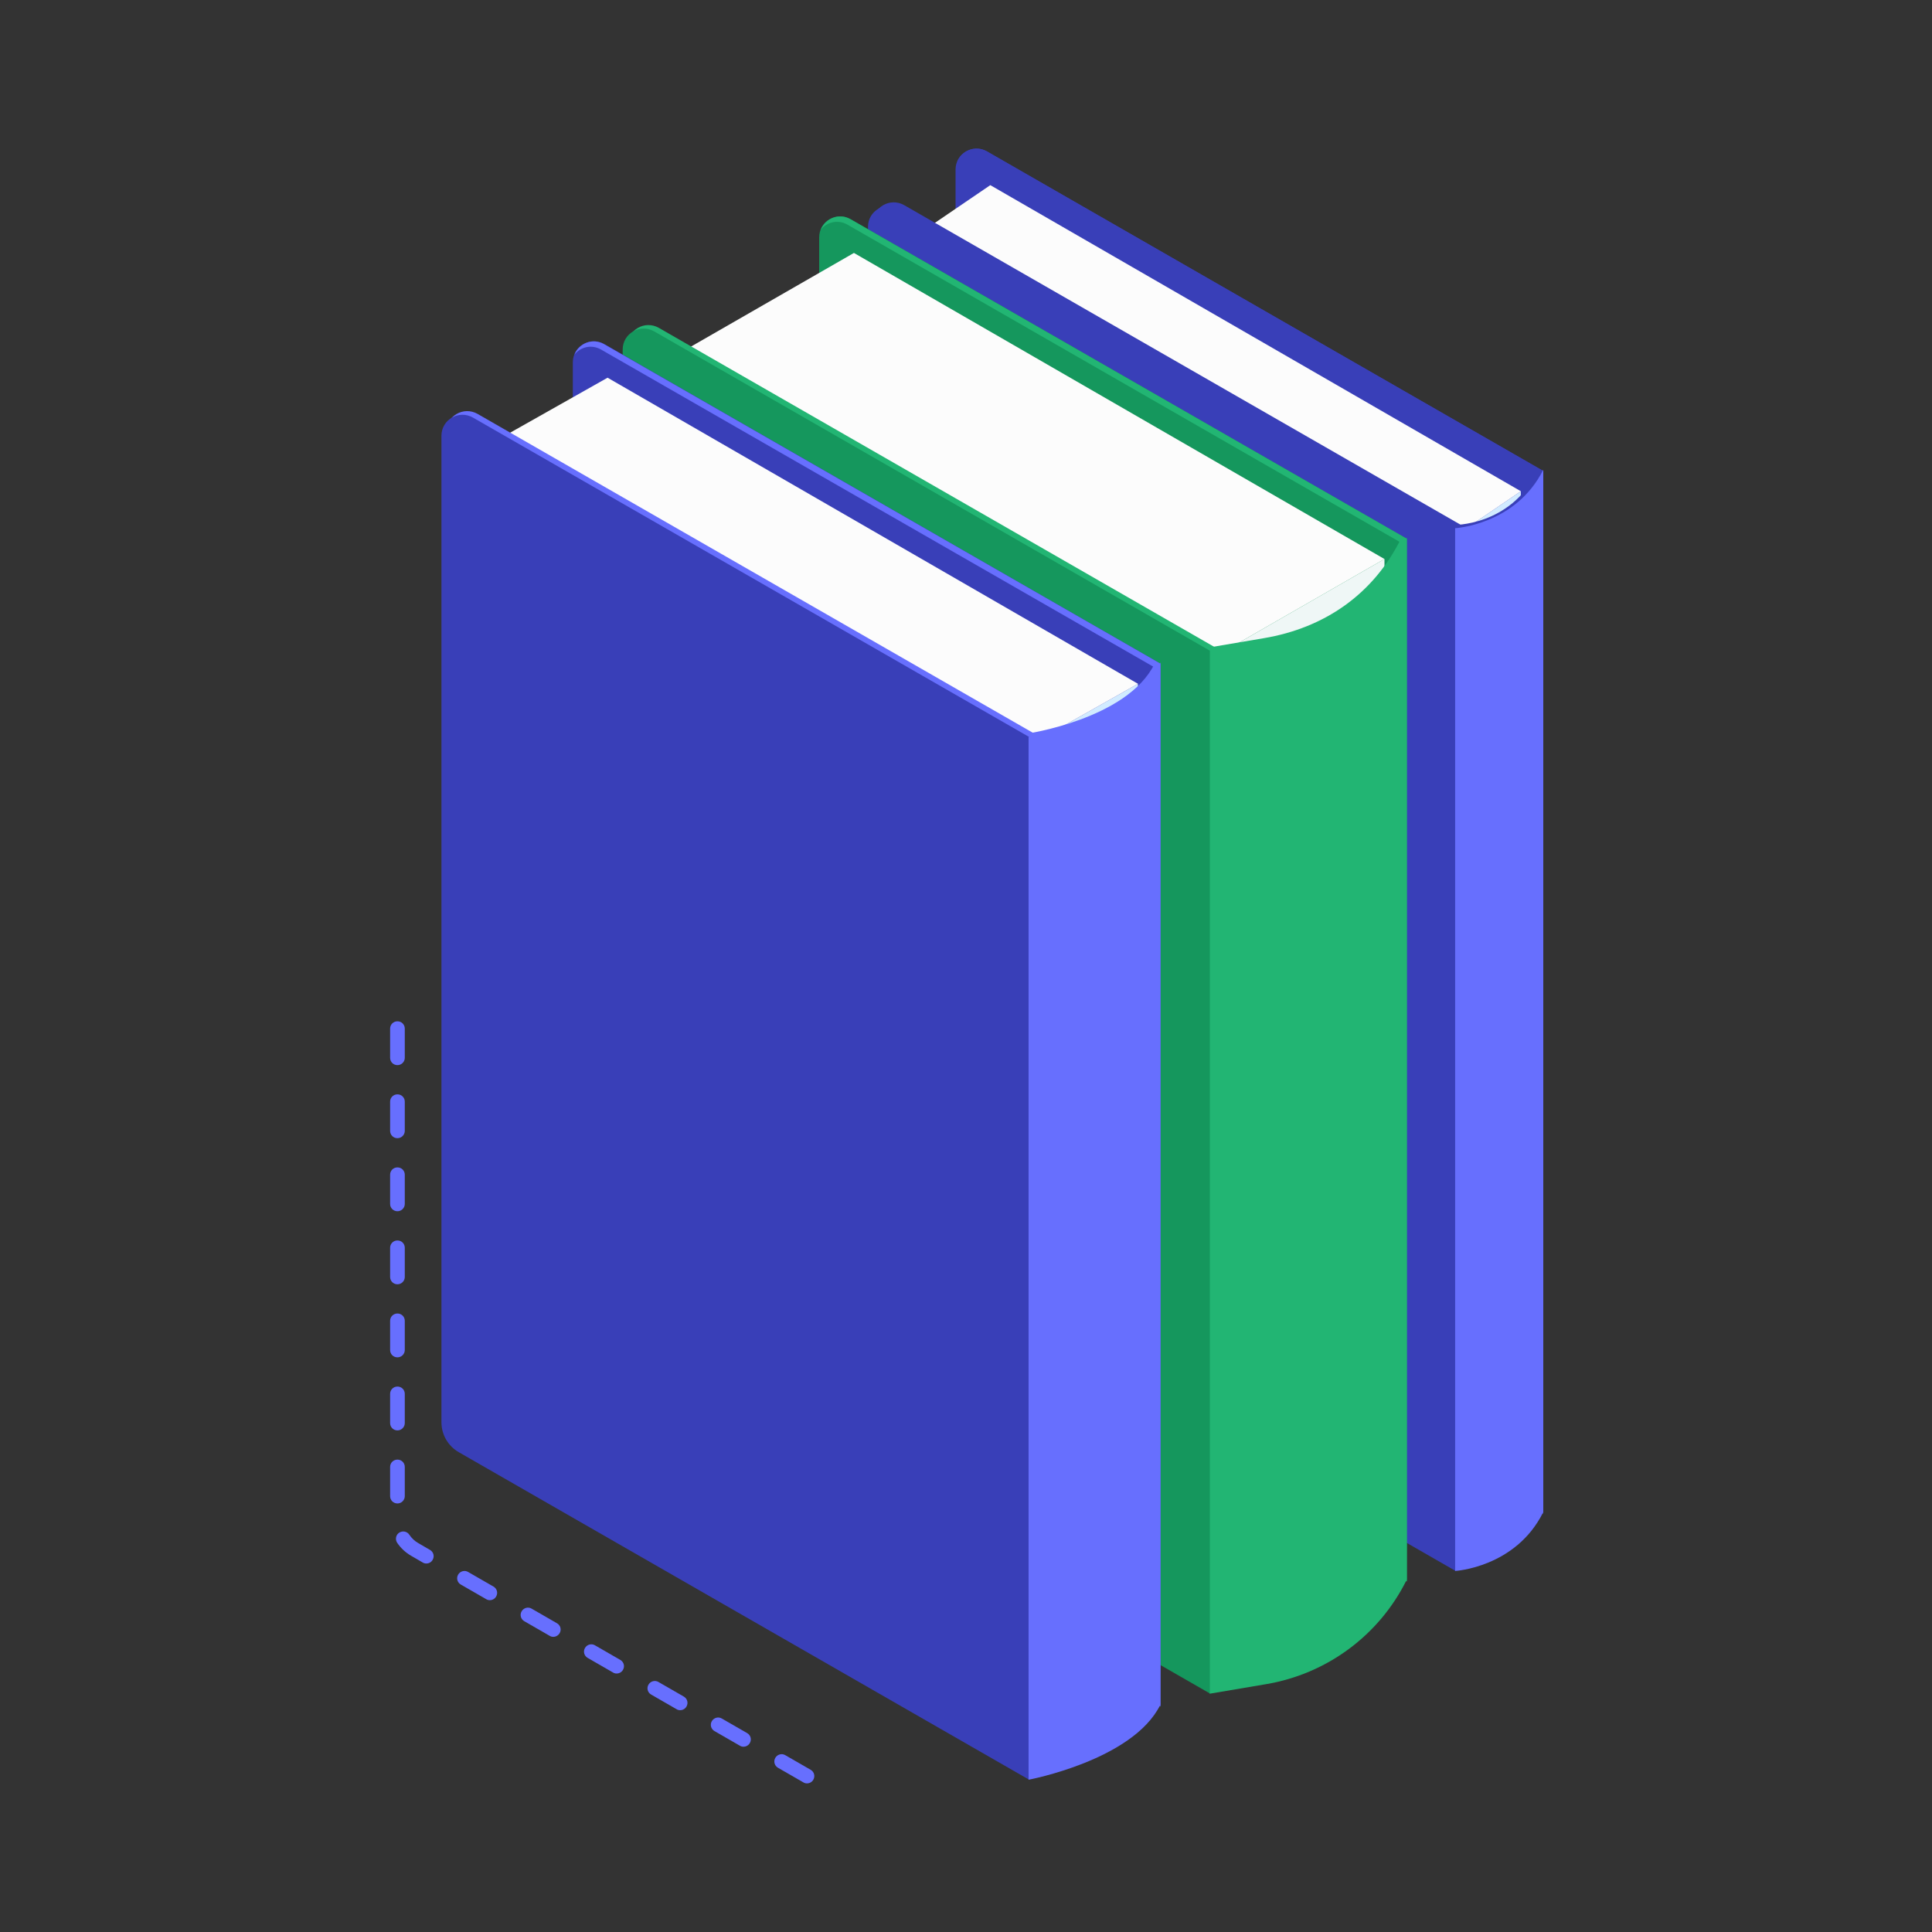 <?xml version="1.0" encoding="UTF-8"?> <svg xmlns="http://www.w3.org/2000/svg" width="200" height="200" viewBox="0 0 200 200" fill="none"><rect x="0" y="0" width="200" height="200" fill="#333333" stroke="none"/> <path d="M159.759 48.75V156.695L100.709 122.785C99.601 122.15 98.918 120.97 98.918 119.685V17.547C98.918 15.884 100.725 14.84 102.182 15.672L159.759 48.75Z" fill="#393FB8"></path> <path d="M159.41 49.309L101.833 16.232C100.846 15.672 99.708 15.974 99.085 16.761C99.541 15.596 100.968 14.991 102.167 15.687L159.744 48.75V156.695L159.41 156.498V49.309Z" fill="#393FB8"></path> <path d="M149.953 55.949V154.426L157.437 149.254V50.852L149.953 55.949Z" fill="#D1EBFF"></path> <path d="M157.437 50.852L149.953 55.949L94.941 24.323L102.516 19.166L157.437 50.852Z" fill="#FCFCFC"></path> <path d="M151.167 54.301V162.246L92.133 128.336C91.025 127.701 90.342 126.521 90.342 125.236V23.113C90.342 21.45 92.148 20.406 93.605 21.238L151.167 54.301Z" fill="#393FB8"></path> <path d="M150.408 54.346V162.291C150.408 162.291 156.647 161.943 159.501 156.256L159.531 156.181V48.795L159.137 48.81C156.298 54.512 150.408 54.346 150.408 54.346Z" fill="#393FB8"></path> <path d="M150.682 54.679V162.624L91.647 128.714C90.539 128.079 89.856 126.899 89.856 125.614V23.476C89.856 21.813 91.662 20.769 93.12 21.601L150.682 54.679Z" fill="#393FB8"></path> <path d="M150.636 54.679V162.624C150.636 162.624 156.875 162.276 159.729 156.589L159.759 156.514V48.629C156.905 54.331 150.636 54.679 150.636 54.679Z" fill="#676FFE"></path> <path d="M145.627 55.768V163.713L86.592 129.803C85.484 129.168 84.801 127.988 84.801 126.703V24.565C84.801 22.902 86.607 21.858 88.065 22.69L145.627 55.768Z" fill="#15975D"></path> <path d="M145.293 56.327L87.716 23.249C86.729 22.69 85.59 22.992 84.968 23.779C85.423 22.614 86.85 22.009 88.049 22.705L145.627 55.768V163.713L145.293 163.516V56.327Z" fill="#22B573"></path> <path d="M124.557 68.654V167.131L143.319 156.271V57.87L124.557 68.654Z" fill="#EFF7F6"></path> <path d="M143.319 57.87L124.557 68.654L69.53 37.028L88.399 26.184L143.319 57.87Z" fill="#FCFCFC"></path> <path d="M125.771 67.005V174.951L66.737 141.041C65.629 140.406 64.946 139.226 64.946 137.94V35.818C64.946 34.154 66.752 33.111 68.209 33.943L125.771 67.005Z" fill="#22B573"></path> <path d="M125.012 67.051V174.996L130.826 174.013C137.126 172.954 142.53 168.961 145.369 163.259L145.399 163.184V55.798L145.004 55.813C142.151 61.515 137.126 65.009 130.811 66.068L125.012 67.051Z" fill="#22B573"></path> <path d="M125.286 67.383V175.329L66.251 141.419C65.143 140.784 64.46 139.604 64.46 138.319V36.181C64.46 34.517 66.266 33.474 67.724 34.306L125.286 67.383Z" fill="#15975D"></path> <path d="M125.24 67.383V175.329L131.054 174.346C137.354 173.287 142.758 169.294 145.596 163.592L145.627 163.516V55.647C142.773 61.349 137.354 65.357 131.054 66.415L125.24 67.383Z" fill="#22B573"></path> <path d="M120.124 68.699V176.645L61.09 142.72C59.982 142.085 59.299 140.905 59.299 139.619V37.497C59.299 35.833 61.105 34.79 62.562 35.621L120.124 68.699Z" fill="#393FB8"></path> <path d="M119.79 69.244L62.213 36.181C61.227 35.621 60.088 35.924 59.466 36.71C59.921 35.546 61.348 34.941 62.547 35.636L120.124 68.699V176.645L119.79 176.448V69.244Z" fill="#676FFE"></path> <path d="M105.795 77.562V176.039L117.802 169.203V70.786L105.795 77.562Z" fill="#D1EBFF"></path> <path d="M117.802 70.786L105.795 77.562L50.783 45.937L62.896 39.1L117.802 70.786Z" fill="#FCFCFC"></path> <path d="M107.024 75.914V183.859L47.975 149.949C46.866 149.314 46.183 148.134 46.183 146.849V44.727C46.183 43.063 47.99 42.019 49.447 42.851L107.024 75.914Z" fill="#676FFE"></path> <path d="M106.25 75.959V183.905C106.25 183.905 117.013 181.893 119.866 176.191L119.897 176.115V68.73L119.502 68.745C116.664 74.462 106.25 75.959 106.25 75.959Z" fill="#676FFE"></path> <path d="M106.539 76.292V184.237L47.489 150.328C46.381 149.692 45.698 148.513 45.698 147.227V45.105C45.698 43.441 47.504 42.397 48.961 43.229L106.539 76.292Z" fill="#393FB8"></path> <path d="M83.541 184.615C83.404 184.615 83.283 184.585 83.162 184.509L80.535 182.997C80.171 182.785 80.05 182.331 80.262 181.968C80.475 181.605 80.945 181.484 81.294 181.696L83.921 183.209C84.285 183.42 84.406 183.874 84.194 184.237C84.057 184.479 83.799 184.615 83.541 184.615ZM76.968 180.819C76.832 180.819 76.71 180.789 76.589 180.713L73.963 179.201C73.598 178.989 73.477 178.535 73.689 178.172C73.902 177.809 74.372 177.688 74.722 177.9L77.348 179.412C77.712 179.624 77.833 180.078 77.621 180.441C77.484 180.683 77.226 180.819 76.968 180.819ZM70.41 177.038C70.274 177.038 70.152 177.008 70.031 176.932L67.405 175.419C67.04 175.208 66.919 174.754 67.132 174.391C67.344 174.028 67.815 173.907 68.164 174.119L70.79 175.631C71.154 175.843 71.276 176.297 71.063 176.66C70.927 176.902 70.668 177.038 70.41 177.038ZM63.837 173.241C63.701 173.241 63.58 173.211 63.458 173.136L60.832 171.623C60.468 171.411 60.346 170.958 60.559 170.595C60.771 170.232 61.242 170.111 61.591 170.322L64.217 171.835C64.581 172.047 64.703 172.5 64.49 172.863C64.354 173.105 64.096 173.241 63.837 173.241ZM57.28 169.445C57.143 169.445 57.022 169.415 56.9 169.339L54.274 167.827C53.91 167.615 53.788 167.161 54.001 166.798C54.214 166.435 54.684 166.314 55.033 166.526L57.659 168.039C58.024 168.25 58.145 168.704 57.933 169.067C57.781 169.309 57.538 169.445 57.28 169.445ZM50.707 165.649C50.57 165.649 50.449 165.619 50.328 165.543L47.701 164.031C47.337 163.819 47.216 163.365 47.428 163.002C47.641 162.639 48.111 162.518 48.46 162.73L51.086 164.242C51.451 164.454 51.572 164.908 51.36 165.271C51.223 165.513 50.965 165.649 50.707 165.649ZM44.134 161.853C43.998 161.853 43.876 161.822 43.755 161.747L42.555 161.051C41.978 160.718 41.478 160.249 41.113 159.705C40.886 159.357 40.977 158.888 41.326 158.661C41.675 158.434 42.145 158.525 42.373 158.873C42.616 159.236 42.935 159.538 43.314 159.75L44.514 160.446C44.878 160.658 44.999 161.111 44.787 161.474C44.65 161.716 44.407 161.853 44.134 161.853ZM41.144 155.636C40.719 155.636 40.385 155.304 40.385 154.88V151.855C40.385 151.432 40.719 151.099 41.144 151.099C41.569 151.099 41.903 151.432 41.903 151.855V154.88C41.903 155.288 41.569 155.636 41.144 155.636ZM41.144 148.074C40.719 148.074 40.385 147.741 40.385 147.318V144.293C40.385 143.869 40.719 143.536 41.144 143.536C41.569 143.536 41.903 143.869 41.903 144.293V147.318C41.903 147.726 41.569 148.074 41.144 148.074ZM41.144 140.512C40.719 140.512 40.385 140.179 40.385 139.755V136.73C40.385 136.307 40.719 135.974 41.144 135.974C41.569 135.974 41.903 136.307 41.903 136.73V139.755C41.903 140.164 41.569 140.512 41.144 140.512ZM41.144 132.949C40.719 132.949 40.385 132.616 40.385 132.193V129.168C40.385 128.744 40.719 128.412 41.144 128.412C41.569 128.412 41.903 128.744 41.903 129.168V132.193C41.903 132.601 41.569 132.949 41.144 132.949ZM41.144 125.387C40.719 125.387 40.385 125.054 40.385 124.631V121.606C40.385 121.182 40.719 120.849 41.144 120.849C41.569 120.849 41.903 121.182 41.903 121.606V124.631C41.903 125.039 41.569 125.387 41.144 125.387ZM41.144 117.824C40.719 117.824 40.385 117.492 40.385 117.068V114.043C40.385 113.62 40.719 113.287 41.144 113.287C41.569 113.287 41.903 113.62 41.903 114.043V117.068C41.903 117.477 41.569 117.824 41.144 117.824ZM41.144 110.262C40.719 110.262 40.385 109.929 40.385 109.506V106.481C40.385 106.057 40.719 105.725 41.144 105.725C41.569 105.725 41.903 106.057 41.903 106.481V109.506C41.903 109.914 41.569 110.262 41.144 110.262Z" fill="#676FFE"></path> <path d="M106.478 76.292V184.237C106.478 184.237 117.24 182.226 120.094 176.524L120.124 176.448V68.578C117.271 74.28 106.478 76.292 106.478 76.292Z" fill="#676FFE"></path> </svg> 